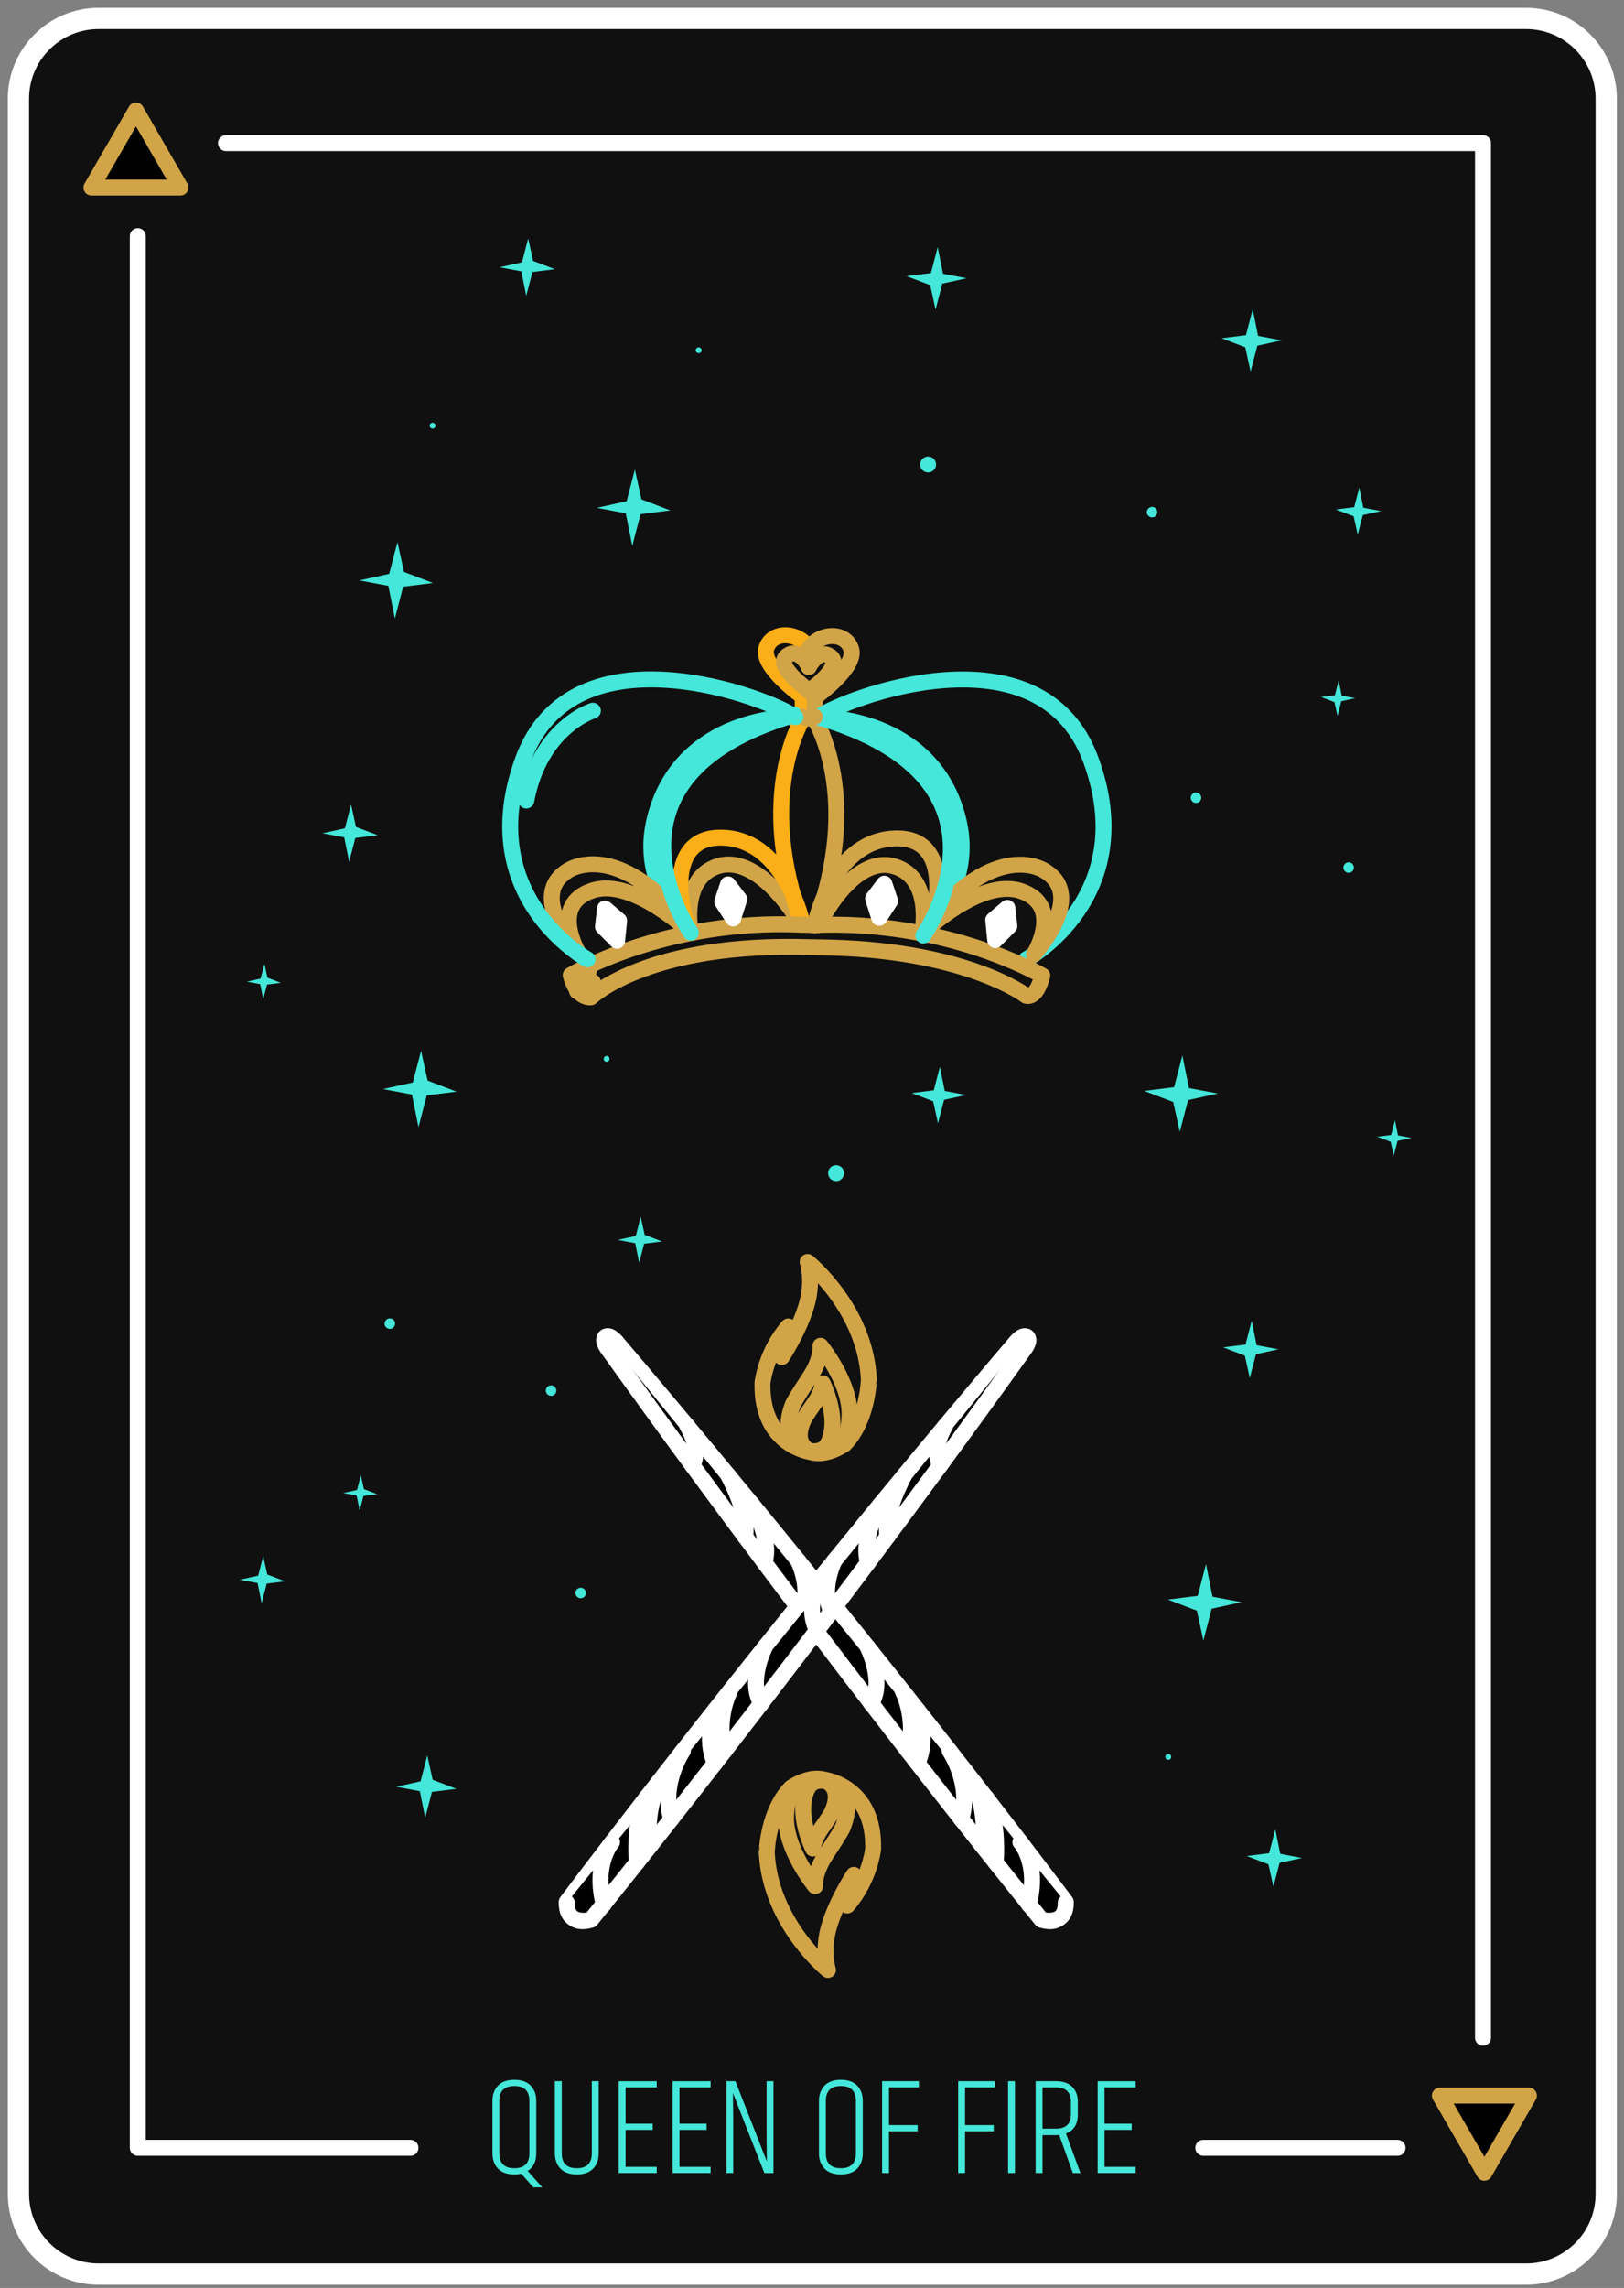 <svg xmlns="http://www.w3.org/2000/svg" width="191" height="269" viewBox="0 0 191 269">
    <rect x="0" y="0" width="191" height="269" fill="#808080" stroke="none"/>
    <g fill="none" fill-rule="evenodd">
        <g>
            <g>
                <path fill="#101010" stroke="#FFF" stroke-linecap="round" stroke-linejoin="round" stroke-width="2.5" d="M177.475 265.368H9.604c-5.21 0-9.435-4.224-9.435-9.435V9.604C.169 4.393 4.393.17 9.604.17h167.871c5.211 0 9.435 4.224 9.435 9.435v246.329c0 5.21-4.224 9.435-9.435 9.435z" transform="translate(-182 -5336) translate(184 5338)"/>
                <path fill="#44E7D9" fill-rule="nonzero" d="M61.784 255.173l-1.718-1.929c.67-.432 1.005-1.124 1.005-2.075v-6.16c0-.734-.216-1.332-.648-1.79-.433-.46-1.076-.69-1.93-.69-.853 0-1.496.23-1.928.69-.433.458-.649 1.056-.649 1.79v6.16c0 .735.216 1.332.649 1.792.432.459 1.075.688 1.929.688.27 0 .54-.027.81-.08l1.427 1.604h1.053zm-3.29-2.253c-1.178 0-1.767-.584-1.767-1.75v-6.16c0-1.168.589-1.751 1.767-1.751s1.766.583 1.766 1.75v6.16c0 1.167-.588 1.751-1.766 1.751zm7.343.73c.854 0 1.497-.23 1.929-.69.432-.459.648-1.056.648-1.79v-8.479h-.81v8.478c0 1.167-.59 1.751-1.767 1.751-1.178 0-1.767-.584-1.767-1.75v-8.479h-.81v8.478c0 .735.216 1.332.648 1.792.432.459 1.075.688 1.929.688zm9.402-.163v-.73h-3.664v-4.343h3.194v-.73h-3.194v-4.263h3.664v-.73h-4.474v10.796h4.474zm6.338 0v-.73h-3.664v-4.343h3.194v-.73h-3.194v-4.263h3.664v-.73h-4.474v10.796h4.474zm2.658 0v-6.127l-.03-3.124-.002-.15c.4 1.037 1.632 4.17 3.696 9.401h1.07v-10.796h-.81v6.16l.032 3.275c-.13-.346-1.362-3.49-3.696-9.435H83.44v10.796h.794zm12.66.162c.854 0 1.497-.23 1.93-.688.432-.46.648-1.057.648-1.792v-6.16c0-.734-.216-1.332-.648-1.79-.433-.46-1.076-.69-1.93-.69-.853 0-1.496.23-1.928.69-.433.458-.649 1.056-.649 1.79v6.16c0 .735.216 1.332.649 1.792.432.459 1.075.688 1.929.688zm0-.729c-1.177 0-1.766-.584-1.766-1.75v-6.16c0-1.168.589-1.751 1.767-1.751s1.767.583 1.767 1.75v6.16c0 1.167-.59 1.751-1.767 1.751zm5.658.567v-4.911h3.372v-.73h-3.372v-4.425h3.518v-.73h-4.328v10.796h.81zm8.948 0v-4.911h3.372v-.73H111.5v-4.425h3.518v-.73h-4.328v10.796h.81zm5.868 0v-10.796h-.81v10.796h.81zm3.242 0v-4.457l1.731-.002c.096-.003.173-.007.23-.015l1.606 4.474h.891l-1.702-4.652c.93-.346 1.394-1.091 1.394-2.237v-1.475c0-.735-.216-1.324-.648-1.767-.433-.443-1.076-.665-1.93-.665h-2.382v10.796h.81zm1.573-5.22h-1.573v-4.846h1.573c1.178 0 1.767.567 1.767 1.702v1.475c0 1.113-.59 1.67-1.767 1.67zm9.385 5.22v-.73h-3.663v-4.343h3.193v-.73h-3.193v-4.263h3.663v-.73h-4.474v10.796h4.474z" transform="translate(-182 -5336) translate(184 5338)"/>
                <g>
                    <path stroke="#FFF" stroke-linecap="round" stroke-linejoin="round" stroke-width="1.875" d="M16.15 3.867L163.987 3.867 163.987 226.622M153.937 239.564L131.088 239.564M5.776 14.799L5.776 239.564 37.844 239.564" transform="translate(-182 -5336) translate(184 5338) translate(8.43 10.96)"/>
                    <path fill="#000" d="M164.149 242.494L161.531 237.96 158.913 233.426 164.149 233.426 169.384 233.426 166.766 237.96z" transform="translate(-182 -5336) translate(184 5338) translate(8.43 10.96)"/>
                    <path stroke="#D1A448" stroke-linecap="round" stroke-linejoin="round" stroke-width="1.875" d="M164.149 242.494L161.531 237.96 158.913 233.426 164.149 233.426 169.384 233.426 166.766 237.96z" transform="translate(-182 -5336) translate(184 5338) translate(8.43 10.96)"/>
                    <path fill="#000" d="M5.562 0.025L8.18 4.559 10.798 9.093 5.562 9.093 0.327 9.093 2.945 4.559z" transform="translate(-182 -5336) translate(184 5338) translate(8.43 10.96)"/>
                    <path stroke="#D1A448" stroke-linecap="round" stroke-linejoin="round" stroke-width="1.875" d="M5.562 0.025L8.18 4.559 10.798 9.093 5.562 9.093 0.327 9.093 2.945 4.559z" transform="translate(-182 -5336) translate(184 5338) translate(8.43 10.96)"/>
                    <path fill="#000" d="M60.77 144.229c.549-.457 1.484.809 1.484.809 29.605 34.792 52.654 65.604 52.654 65.604s.026 2.963-2.753 2.13" transform="translate(-182 -5336) translate(184 5338) translate(8.43 10.96)"/>
                    <path stroke="#FFF" stroke-linecap="round" stroke-linejoin="round" stroke-width="1.875" d="M60.77 144.229c.549-.457 1.484.809 1.484.809 29.605 34.792 52.654 65.604 52.654 65.604s.026 2.963-2.753 2.13" transform="translate(-182 -5336) translate(184 5338) translate(8.43 10.96)"/>
                    <path fill="#000" d="M60.805 144.21c-.598.393.404 1.609.404 1.609 26.522 37.077 50.855 66.938 50.855 66.938s2.924.815 2.843-2.017" transform="translate(-182 -5336) translate(184 5338) translate(8.43 10.96)"/>
                    <path stroke="#FFF" stroke-linecap="round" stroke-linejoin="round" stroke-width="1.875" d="M60.805 144.21c-.598.393.404 1.609.404 1.609 26.522 37.077 50.855 66.938 50.855 66.938s2.924.815 2.843-2.017" transform="translate(-182 -5336) translate(184 5338) translate(8.43 10.96)"/>
                    <path fill="#000" d="M70.409 154.707s1.665 2.563.604 4.64" transform="translate(-182 -5336) translate(184 5338) translate(8.43 10.96)"/>
                    <path stroke="#FFF" stroke-linecap="round" stroke-linejoin="round" stroke-width="1.875" d="M70.409 154.707s1.665 2.563.604 4.64" transform="translate(-182 -5336) translate(184 5338) translate(8.43 10.96)"/>
                    <path fill="#000" d="M75.21 160.495s2.526 4.591 1.981 7.207" transform="translate(-182 -5336) translate(184 5338) translate(8.43 10.96)"/>
                    <path stroke="#FFF" stroke-linecap="round" stroke-linejoin="round" stroke-width="1.875" d="M75.21 160.495s2.526 4.591 1.981 7.207" transform="translate(-182 -5336) translate(184 5338) translate(8.43 10.96)"/>
                    <path fill="#000" d="M78.022 163.909s2.37 4.155 1.45 6.847" transform="translate(-182 -5336) translate(184 5338) translate(8.43 10.96)"/>
                    <path stroke="#FFF" stroke-linecap="round" stroke-linejoin="round" stroke-width="1.875" d="M78.022 163.909s2.37 4.155 1.45 6.847" transform="translate(-182 -5336) translate(184 5338) translate(8.43 10.96)"/>
                    <path fill="#000" d="M83.446 170.552s1.67 3.447.344 5.944" transform="translate(-182 -5336) translate(184 5338) translate(8.43 10.96)"/>
                    <path stroke="#FFF" stroke-linecap="round" stroke-linejoin="round" stroke-width="1.875" d="M83.446 170.552s1.67 3.447.344 5.944" transform="translate(-182 -5336) translate(184 5338) translate(8.43 10.96)"/>
                    <path fill="#000" d="M85.267 172.798s1.646 3.202.211 5.928" transform="translate(-182 -5336) translate(184 5338) translate(8.43 10.96)"/>
                    <path stroke="#FFF" stroke-linecap="round" stroke-linejoin="round" stroke-width="1.875" d="M85.267 172.798s1.646 3.202.211 5.928" transform="translate(-182 -5336) translate(184 5338) translate(8.43 10.96)"/>
                    <path fill="#000" d="M91.619 180.702s2.023 4 .416 6.637" transform="translate(-182 -5336) translate(184 5338) translate(8.43 10.96)"/>
                    <path stroke="#FFF" stroke-linecap="round" stroke-linejoin="round" stroke-width="1.875" d="M91.619 180.702s2.023 4 .416 6.637" transform="translate(-182 -5336) translate(184 5338) translate(8.43 10.96)"/>
                    <path fill="#000" d="M95.75 185.898s1.667 3.231.593 6.985" transform="translate(-182 -5336) translate(184 5338) translate(8.43 10.96)"/>
                    <path stroke="#FFF" stroke-linecap="round" stroke-linejoin="round" stroke-width="1.875" d="M95.75 185.898s1.667 3.231.593 6.985" transform="translate(-182 -5336) translate(184 5338) translate(8.43 10.96)"/>
                    <path fill="#000" d="M97.533 188.155s1.26 3.378-.056 6.188" transform="translate(-182 -5336) translate(184 5338) translate(8.43 10.96)"/>
                    <path stroke="#FFF" stroke-linecap="round" stroke-linejoin="round" stroke-width="1.875" d="M97.533 188.155s1.26 3.378-.056 6.188" transform="translate(-182 -5336) translate(184 5338) translate(8.43 10.96)"/>
                    <path fill="#000" d="M101.256 192.893s2.636 3.865 1.37 8.03" transform="translate(-182 -5336) translate(184 5338) translate(8.43 10.96)"/>
                    <path stroke="#FFF" stroke-linecap="round" stroke-linejoin="round" stroke-width="1.875" d="M101.256 192.893s2.636 3.865 1.37 8.03" transform="translate(-182 -5336) translate(184 5338) translate(8.43 10.96)"/>
                    <path fill="#000" d="M105.564 198.398s1.454 2.054 1.114 7.645" transform="translate(-182 -5336) translate(184 5338) translate(8.43 10.96)"/>
                    <path stroke="#FFF" stroke-linecap="round" stroke-linejoin="round" stroke-width="1.875" d="M105.564 198.398s1.454 2.054 1.114 7.645" transform="translate(-182 -5336) translate(184 5338) translate(8.43 10.96)"/>
                    <path fill="#000" d="M104.14 196.592s1.718 3.952.902 7.39" transform="translate(-182 -5336) translate(184 5338) translate(8.43 10.96)"/>
                    <path stroke="#FFF" stroke-linecap="round" stroke-linejoin="round" stroke-width="1.875" d="M104.14 196.592s1.718 3.952.902 7.39" transform="translate(-182 -5336) translate(184 5338) translate(8.43 10.96)"/>
                    <path fill="#000" d="M109.58 203.632s2.243 2.506.985 7.32" transform="translate(-182 -5336) translate(184 5338) translate(8.43 10.96)"/>
                    <path stroke="#FFF" stroke-linecap="round" stroke-linejoin="round" stroke-width="1.875" d="M109.58 203.632s2.243 2.506.985 7.32" transform="translate(-182 -5336) translate(184 5338) translate(8.43 10.96)"/>
                    <path fill="#000" d="M110.369 144.229c-.549-.457-1.485.809-1.485.809C79.28 179.83 56.23 210.642 56.23 210.642s-.026 2.963 2.754 2.13" transform="translate(-182 -5336) translate(184 5338) translate(8.43 10.96)"/>
                    <path stroke="#FFF" stroke-linecap="round" stroke-linejoin="round" stroke-width="1.875" d="M110.369 144.229c-.549-.457-1.485.809-1.485.809C79.28 179.83 56.23 210.642 56.23 210.642s-.026 2.963 2.754 2.13" transform="translate(-182 -5336) translate(184 5338) translate(8.43 10.96)"/>
                    <path fill="#000" d="M110.334 144.21c.598.393-.404 1.609-.404 1.609-26.522 37.077-50.855 66.938-50.855 66.938s-2.925.815-2.843-2.017" transform="translate(-182 -5336) translate(184 5338) translate(8.43 10.96)"/>
                    <path stroke="#FFF" stroke-linecap="round" stroke-linejoin="round" stroke-width="1.875" d="M110.334 144.21c.598.393-.404 1.609-.404 1.609-26.522 37.077-50.855 66.938-50.855 66.938s-2.925.815-2.843-2.017" transform="translate(-182 -5336) translate(184 5338) translate(8.43 10.96)"/>
                    <path fill="#000" d="M100.73 154.707s-1.665 2.563-.604 4.64" transform="translate(-182 -5336) translate(184 5338) translate(8.43 10.96)"/>
                    <path stroke="#FFF" stroke-linecap="round" stroke-linejoin="round" stroke-width="1.875" d="M100.73 154.707s-1.665 2.563-.604 4.64" transform="translate(-182 -5336) translate(184 5338) translate(8.43 10.96)"/>
                    <path fill="#000" d="M95.929 160.495s-2.526 4.591-1.981 7.207" transform="translate(-182 -5336) translate(184 5338) translate(8.43 10.96)"/>
                    <path stroke="#FFF" stroke-linecap="round" stroke-linejoin="round" stroke-width="1.875" d="M95.929 160.495s-2.526 4.591-1.981 7.207" transform="translate(-182 -5336) translate(184 5338) translate(8.43 10.96)"/>
                    <path fill="#000" d="M93.117 163.909s-2.37 4.155-1.45 6.847" transform="translate(-182 -5336) translate(184 5338) translate(8.43 10.96)"/>
                    <path stroke="#FFF" stroke-linecap="round" stroke-linejoin="round" stroke-width="1.875" d="M93.117 163.909s-2.37 4.155-1.45 6.847" transform="translate(-182 -5336) translate(184 5338) translate(8.43 10.96)"/>
                    <path fill="#000" d="M87.693 170.552s-1.67 3.447-.344 5.944" transform="translate(-182 -5336) translate(184 5338) translate(8.43 10.96)"/>
                    <path stroke="#FFF" stroke-linecap="round" stroke-linejoin="round" stroke-width="1.875" d="M87.693 170.552s-1.67 3.447-.344 5.944" transform="translate(-182 -5336) translate(184 5338) translate(8.43 10.96)"/>
                    <path fill="#000" d="M85.872 172.798s-1.647 3.202-.212 5.928" transform="translate(-182 -5336) translate(184 5338) translate(8.43 10.96)"/>
                    <path stroke="#FFF" stroke-linecap="round" stroke-linejoin="round" stroke-width="1.875" d="M85.872 172.798s-1.647 3.202-.212 5.928" transform="translate(-182 -5336) translate(184 5338) translate(8.43 10.96)"/>
                    <path fill="#000" d="M79.52 180.702s-2.023 4-.416 6.637" transform="translate(-182 -5336) translate(184 5338) translate(8.43 10.96)"/>
                    <path stroke="#FFF" stroke-linecap="round" stroke-linejoin="round" stroke-width="1.875" d="M79.52 180.702s-2.023 4-.416 6.637" transform="translate(-182 -5336) translate(184 5338) translate(8.43 10.96)"/>
                    <path fill="#000" d="M75.39 185.898s-1.668 3.231-.594 6.985" transform="translate(-182 -5336) translate(184 5338) translate(8.43 10.96)"/>
                    <path stroke="#FFF" stroke-linecap="round" stroke-linejoin="round" stroke-width="1.875" d="M75.39 185.898s-1.668 3.231-.594 6.985" transform="translate(-182 -5336) translate(184 5338) translate(8.43 10.96)"/>
                    <path fill="#000" d="M73.606 188.155s-1.26 3.378.056 6.188" transform="translate(-182 -5336) translate(184 5338) translate(8.43 10.96)"/>
                    <path stroke="#FFF" stroke-linecap="round" stroke-linejoin="round" stroke-width="1.875" d="M73.606 188.155s-1.26 3.378.056 6.188" transform="translate(-182 -5336) translate(184 5338) translate(8.43 10.96)"/>
                    <path fill="#000" d="M69.883 192.893s-2.637 3.865-1.37 8.03" transform="translate(-182 -5336) translate(184 5338) translate(8.43 10.96)"/>
                    <path stroke="#FFF" stroke-linecap="round" stroke-linejoin="round" stroke-width="1.875" d="M69.883 192.893s-2.637 3.865-1.37 8.03" transform="translate(-182 -5336) translate(184 5338) translate(8.43 10.96)"/>
                    <path fill="#000" d="M65.575 198.398s-1.455 2.054-1.114 7.645" transform="translate(-182 -5336) translate(184 5338) translate(8.43 10.96)"/>
                    <path stroke="#FFF" stroke-linecap="round" stroke-linejoin="round" stroke-width="1.875" d="M65.575 198.398s-1.455 2.054-1.114 7.645" transform="translate(-182 -5336) translate(184 5338) translate(8.43 10.96)"/>
                    <path fill="#000" d="M66.998 196.592s-1.717 3.952-.901 7.39" transform="translate(-182 -5336) translate(184 5338) translate(8.43 10.96)"/>
                    <path stroke="#FFF" stroke-linecap="round" stroke-linejoin="round" stroke-width="1.875" d="M66.998 196.592s-1.717 3.952-.901 7.39" transform="translate(-182 -5336) translate(184 5338) translate(8.43 10.96)"/>
                    <path fill="#000" d="M61.559 203.632s-2.243 2.506-.985 7.32" transform="translate(-182 -5336) translate(184 5338) translate(8.43 10.96)"/>
                    <path stroke="#FFF" stroke-linecap="round" stroke-linejoin="round" stroke-width="1.875" d="M61.559 203.632s-2.243 2.506-.985 7.32" transform="translate(-182 -5336) translate(184 5338) translate(8.43 10.96)"/>
                    <path stroke="#D1A448" stroke-linecap="round" stroke-linejoin="round" stroke-width="1.875" d="M85.313 157.773s-4.548-.568-2.463-5.685c0 0 .379-.757 1.895-3.032 1.516-2.274 1.326-3.79 1.326-3.79s3.601 4.359 3.411 8.339c-.189 3.979-2.463 3.979-4.169 4.168z" transform="translate(-182 -5336) translate(184 5338) translate(8.43 10.96)"/>
                    <path stroke="#D1A448" stroke-linecap="round" stroke-linejoin="round" stroke-width="1.875" d="M84.94 157.666s-2.28-.654-.805-3.805c0 0 .254-.463 1.21-1.826s.98-2.348.98-2.348 1.493 3.026 1.078 5.568c-.415 2.543-1.577 2.398-2.463 2.411z" transform="translate(-182 -5336) translate(184 5338) translate(8.43 10.96)"/>
                    <path stroke="#D1A448" stroke-linecap="round" stroke-linejoin="round" stroke-width="1.875" d="M84.934 157.773s-5.874-.757-5.685-8.148c0 0 .38-3.601 3.032-6.633 0 0-.758 2.274-.758 3.6 0 0 1.895-2.842 2.843-5.874.947-3.032.19-5.306.19-5.306s6.821 5.495 7.2 13.834c-.017.034-.091 4.726-2.842 7.58 0 0-2.085 1.516-3.98.947zM86.193 196.29s4.548.57 2.463 5.685c0 0-.379.759-1.895 3.033s-1.326 3.79-1.326 3.79-3.6-4.359-3.411-8.338c.19-3.98 2.463-3.98 4.169-4.17z" transform="translate(-182 -5336) translate(184 5338) translate(8.43 10.96)"/>
                    <path stroke="#D1A448" stroke-linecap="round" stroke-linejoin="round" stroke-width="1.875" d="M86.566 196.397s2.28.654.805 3.806c0 0-.254.463-1.21 1.826-.957 1.363-.98 2.348-.98 2.348s-1.493-3.026-1.078-5.569c.414-2.542 1.577-2.397 2.463-2.41z" transform="translate(-182 -5336) translate(184 5338) translate(8.43 10.96)"/>
                    <path stroke="#D1A448" stroke-linecap="round" stroke-linejoin="round" stroke-width="1.875" d="M86.572 196.29s5.874.759 5.685 8.15c0 0-.38 3.6-3.032 6.632 0 0 .758-2.274.758-3.6 0 0-1.895 2.842-2.843 5.874-.947 3.032-.19 5.306-.19 5.306s-6.821-5.495-7.2-13.834c.017-.034.09-4.726 2.842-7.58 0 0 2.085-1.516 3.98-.948z" transform="translate(-182 -5336) translate(184 5338) translate(8.43 10.96)"/>
                    <path stroke="#44E7D9" stroke-linecap="round" stroke-linejoin="round" stroke-width="1.875" d="M83.03 71.314s-12.039-.262-15.899 10.204c-3.621 9.817 4.197 15.053 3.92 15.174" transform="translate(-182 -5336) translate(184 5338) translate(8.43 10.96)"/>
                    <path stroke="#D1A448" stroke-linecap="round" stroke-linejoin="round" stroke-width="1.875" d="M83.742 95.756c-.712-1.424-5.22-8.306-9.73-6.882-4.508 1.424-3.198 7.817-3.198 7.817s-6.775-6.477-11.514-4.97c-5.22 1.662-1.623 7.493-1.623 7.493-.194-.314-6.246-6.911-1.225-9.865 0 0 4.696-3.16 11.721 3.996" transform="translate(-182 -5336) translate(184 5338) translate(8.43 10.96)"/>
                    <path stroke="#FBAE17" stroke-linecap="round" stroke-linejoin="round" stroke-width="1.875" d="M70.938 96.549c-.772.022-4.17-11.678 4.024-10.997 7.13.592 9.017 10.204 9.017 10.204-5.695-15.188 0-24.205 0-24.205v-2.61s-4.983-3.56-4.271-5.696c.712-2.135 3.797-1.898 4.983 0" transform="translate(-182 -5336) translate(184 5338) translate(8.43 10.96)"/>
                    <path stroke="#44E7D9" stroke-linecap="round" stroke-linejoin="round" stroke-width="1.875" d="M59.3 70.602s-6.17 1.877-7.831 10.56" transform="translate(-182 -5336) translate(184 5338) translate(8.43 10.96)"/>
                    <path stroke="#D1A448" stroke-linecap="round" stroke-linejoin="round" stroke-width="1.875" d="M84.691 68.229s-4.034-2.848-2.61-4.034 2.61 1.186 2.61 1.186M98.444 96.64c.772.023 4.17-11.676-4.024-10.996-7.13.592-9.017 10.204-9.017 10.204 5.695-15.187 0-24.205 0-24.205v-2.61s4.983-3.56 4.272-5.695c-.712-2.136-3.797-1.899-4.984 0" transform="translate(-182 -5336) translate(184 5338) translate(8.43 10.96)"/>
                    <path stroke="#D1A448" stroke-linecap="round" stroke-linejoin="round" stroke-width="1.875" d="M84.691 68.321s4.034-2.847 2.61-4.034c-1.423-1.186-2.61 1.187-2.61 1.187" transform="translate(-182 -5336) translate(184 5338) translate(8.43 10.96)"/>
                    <path stroke="#44E7D9" stroke-linecap="round" stroke-linejoin="round" stroke-width="1.875" d="M110.259 99.843s13.526-7.356 7.593-23.493c-5.932-16.137-29.188-7.12-32.035-4.983 0 0 12.038-.263 15.899 10.203 3.62 9.818-4.197 15.054-3.92 15.174" transform="translate(-182 -5336) translate(184 5338) translate(8.43 10.96)"/>
                    <path stroke="#D1A448" stroke-linecap="round" stroke-linejoin="round" stroke-width="1.875" d="M100.673 93.398c7.026-7.157 11.721-3.997 11.721-3.997 5.022 2.954-1.03 9.552-1.224 9.865 0 0 3.597-5.83-1.623-7.491-4.74-1.509-11.514 4.97-11.514 4.97s1.31-6.394-3.199-7.818c-4.509-1.424-8.305 5.458-9.018 6.881l-2.074-.052c-15.9-.712-27.052 5.932-27.052 5.932.712 2.848 2.373 2.61 2.373 2.61s6.233-6.088 23.967-5.932l2.786.053c17.27.159 24.443 5.695 24.443 5.695s1.186.475 1.898-2.373c0 0-11.153-6.644-27.052-5.933" transform="translate(-182 -5336) translate(184 5338) translate(8.43 10.96)"/>
                    <path stroke="#44E7D9" stroke-linecap="round" stroke-linejoin="round" stroke-width="1.875" d="M70.813 96.692s-12.7-18.26 12.217-25.615M98.166 97.031s12.7-18.259-12.217-25.615" transform="translate(-182 -5336) translate(184 5338) translate(8.43 10.96)"/>
                    <path stroke="#D1A448" stroke-linecap="round" stroke-linejoin="round" stroke-width="1.875" d="M83.98 71.314s.711.474 1.423 0" transform="translate(-182 -5336) translate(184 5338) translate(8.43 10.96)"/>
                    <path stroke="#FFF" stroke-linecap="round" stroke-linejoin="round" stroke-width="1.875" d="M60.724 93.857L60.486 95.993 62.147 97.654 62.385 95.282zM75.192 91.019L74.514 93.058 75.792 95.029 76.519 92.758zM108.046 93.778L108.284 95.913 106.622 97.575 106.385 95.201zM93.578 90.939L94.256 92.978 92.978 94.95 92.251 92.678z" transform="translate(-182 -5336) translate(184 5338) translate(8.43 10.96)"/>
                    <path stroke="#D1A448" stroke-linecap="round" stroke-linejoin="round" stroke-width="1.875" d="M56.964 102.301s1.387-.85 1.861-1.087M56.964 102.301s1.387-.85 1.861-1.087M57.261 102.819s.988-.606 1.326-.775M57.444 103.591s1.387-.85 1.862-1.088M58.017 103.875s.988-.605 1.327-.775" transform="translate(-182 -5336) translate(184 5338) translate(8.43 10.96)"/>
                    <path stroke="#44E7D9" stroke-linecap="round" stroke-linejoin="round" stroke-width="1.875" d="M58.673 99.833S45.147 92.477 51.08 76.34c5.932-16.137 29.188-7.119 32.035-4.983" transform="translate(-182 -5336) translate(184 5338) translate(8.43 10.96)"/>
                    <path fill="#44E7D9" d="M136.557 149.058L135.979 146.428 133.427 145.453 136.057 145.122 136.786 142.322 137.364 145.2 139.917 145.681 137.286 146.259zM153.49 122.904L153.133 121.283 151.56 120.682 153.182 120.477 153.631 118.752 153.987 120.525 155.561 120.822 153.939 121.179zM128.326 120.11L127.554 116.604 124.154 115.304 127.659 114.862 128.63 111.132 129.4 114.967 132.802 115.608 129.297 116.379zM146.873 71.211L146.517 69.59 144.943 68.989 146.565 68.784 147.014 67.059 147.37 68.832 148.944 69.129 147.322 69.486zM129.665 81.074c-.132-.314.016-.676.33-.808s.675.015.807.33c.132.313-.016.675-.33.807-.313.132-.675-.015-.807-.33M139.334 208.862L138.755 206.231 136.204 205.256 138.833 204.925 139.562 202.126 140.14 205.003 142.693 205.484 140.063 206.062zM131.102 179.913L130.331 176.407 126.93 175.108 130.435 174.666 131.406 170.935 132.177 174.77 135.579 175.411 132.073 176.182zM147.617 89.28c-.132-.314.015-.675.33-.807.313-.132.675.015.807.33.132.314-.016.675-.33.807s-.675-.015-.807-.33M126.657 193.733c-.073-.175.008-.376.183-.449.174-.074.375.008.449.183.073.174-.009.375-.183.448-.175.074-.376-.008-.449-.182M99.602 23.436L98.972 20.57 96.191 19.508 99.056 19.147 99.85 16.097 100.48 19.232 103.261 19.756 100.396 20.386zM125.68 47.254c0 .34-.276.616-.617.616-.34 0-.616-.276-.616-.616 0-.341.276-.617.616-.617.34 0 .617.276.617.617M149.249 49.902L148.774 47.741 146.678 46.94 148.838 46.668 149.437 44.368 149.911 46.732 152.008 47.127 149.848 47.602zM30.86 81.633L31.438 84.264 33.99 85.238 31.36 85.57 30.631 88.369 30.053 85.492 27.501 85.011 30.131 84.432zM20.672 100.368L21.028 101.99 22.601 102.591 20.98 102.795 20.531 104.521 20.174 102.747 18.601 102.451 20.222 102.094zM39.092 110.582L39.863 114.088 43.263 115.387 39.759 115.83 38.787 119.56 38.017 115.725 34.615 115.084 38.12 114.313zM32.01 160.492L32.366 162.114 33.939 162.715 32.318 162.919 31.869 164.645 31.513 162.871 29.939 162.575 31.56 162.218zM54.95 150.293c.133.314-.015.675-.329.807s-.675-.015-.807-.33c-.132-.313.015-.675.33-.807.313-.132.675.015.807.33M51.689 15.085L52.268 17.716 54.82 18.69 52.19 19.022 51.461 21.822 50.883 18.944 48.331 18.463 50.961 17.884zM36.315 50.779L37.086 54.285 40.487 55.584 36.982 56.026 36.011 59.757 35.241 55.922 31.838 55.281 35.344 54.51zM35.987 142.423c.133.314-.015.675-.33.807-.313.132-.674-.015-.806-.329-.133-.314.015-.675.329-.808.314-.132.675.016.807.33M40.76 36.96c.074.174-.008.374-.183.448-.174.073-.375-.009-.449-.183-.073-.174.01-.375.184-.449.174-.073.375.009.448.183M39.825 193.429L40.456 196.295 43.236 197.357 40.37 197.719 39.576 200.768 38.947 197.633 36.165 197.109 39.031 196.479zM57.25 174.333c0-.34.276-.617.617-.617.34 0 .616.276.616.617 0 .34-.276.617-.616.617-.34 0-.617-.276-.617-.617M20.529 169.999L21.004 172.159 23.1 172.96 20.94 173.233 20.341 175.532 19.866 173.169 17.77 172.773 19.93 172.298zM136.653 30.734L136.023 27.868 133.243 26.806 136.108 26.444 136.902 23.395 137.531 26.529 140.313 27.054 137.447 27.684zM64.239 42.244L65.011 45.75 68.411 47.049 64.906 47.491 63.935 51.222 63.165 47.387 59.763 46.746 63.268 45.975zM72.057 28.087c.073.175-.009.376-.183.449-.175.073-.375-.009-.449-.183-.073-.174.009-.375.183-.449.174-.073.375.009.449.183M97.86 42.016c-.2-.477.024-1.027.5-1.228.478-.2 1.028.024 1.228.501.201.477-.023 1.027-.5 1.227-.477.2-1.027-.023-1.228-.5M99.886 119.109L99.316 116.516 96.801 115.555 99.393 115.228 100.111 112.469 100.681 115.305 103.198 115.779 100.605 116.35zM64.926 130.115L65.389 132.221 67.433 133.002 65.327 133.268 64.743 135.509 64.28 133.205 62.236 132.82 64.342 132.356zM61.233 111.404c.073.174-.009.375-.183.448-.175.074-.375-.008-.449-.183-.073-.174.009-.375.183-.449.174-.073.375.009.449.184M87.036 125.332c-.2-.477.024-1.027.501-1.228.477-.2 1.027.024 1.228.501.2.478-.024 1.027-.501 1.228-.477.2-1.027-.024-1.228-.501" transform="translate(-182 -5336) translate(184 5338) translate(8.43 10.96)"/>
                </g>
            </g>
        </g>
    </g>
</svg>
